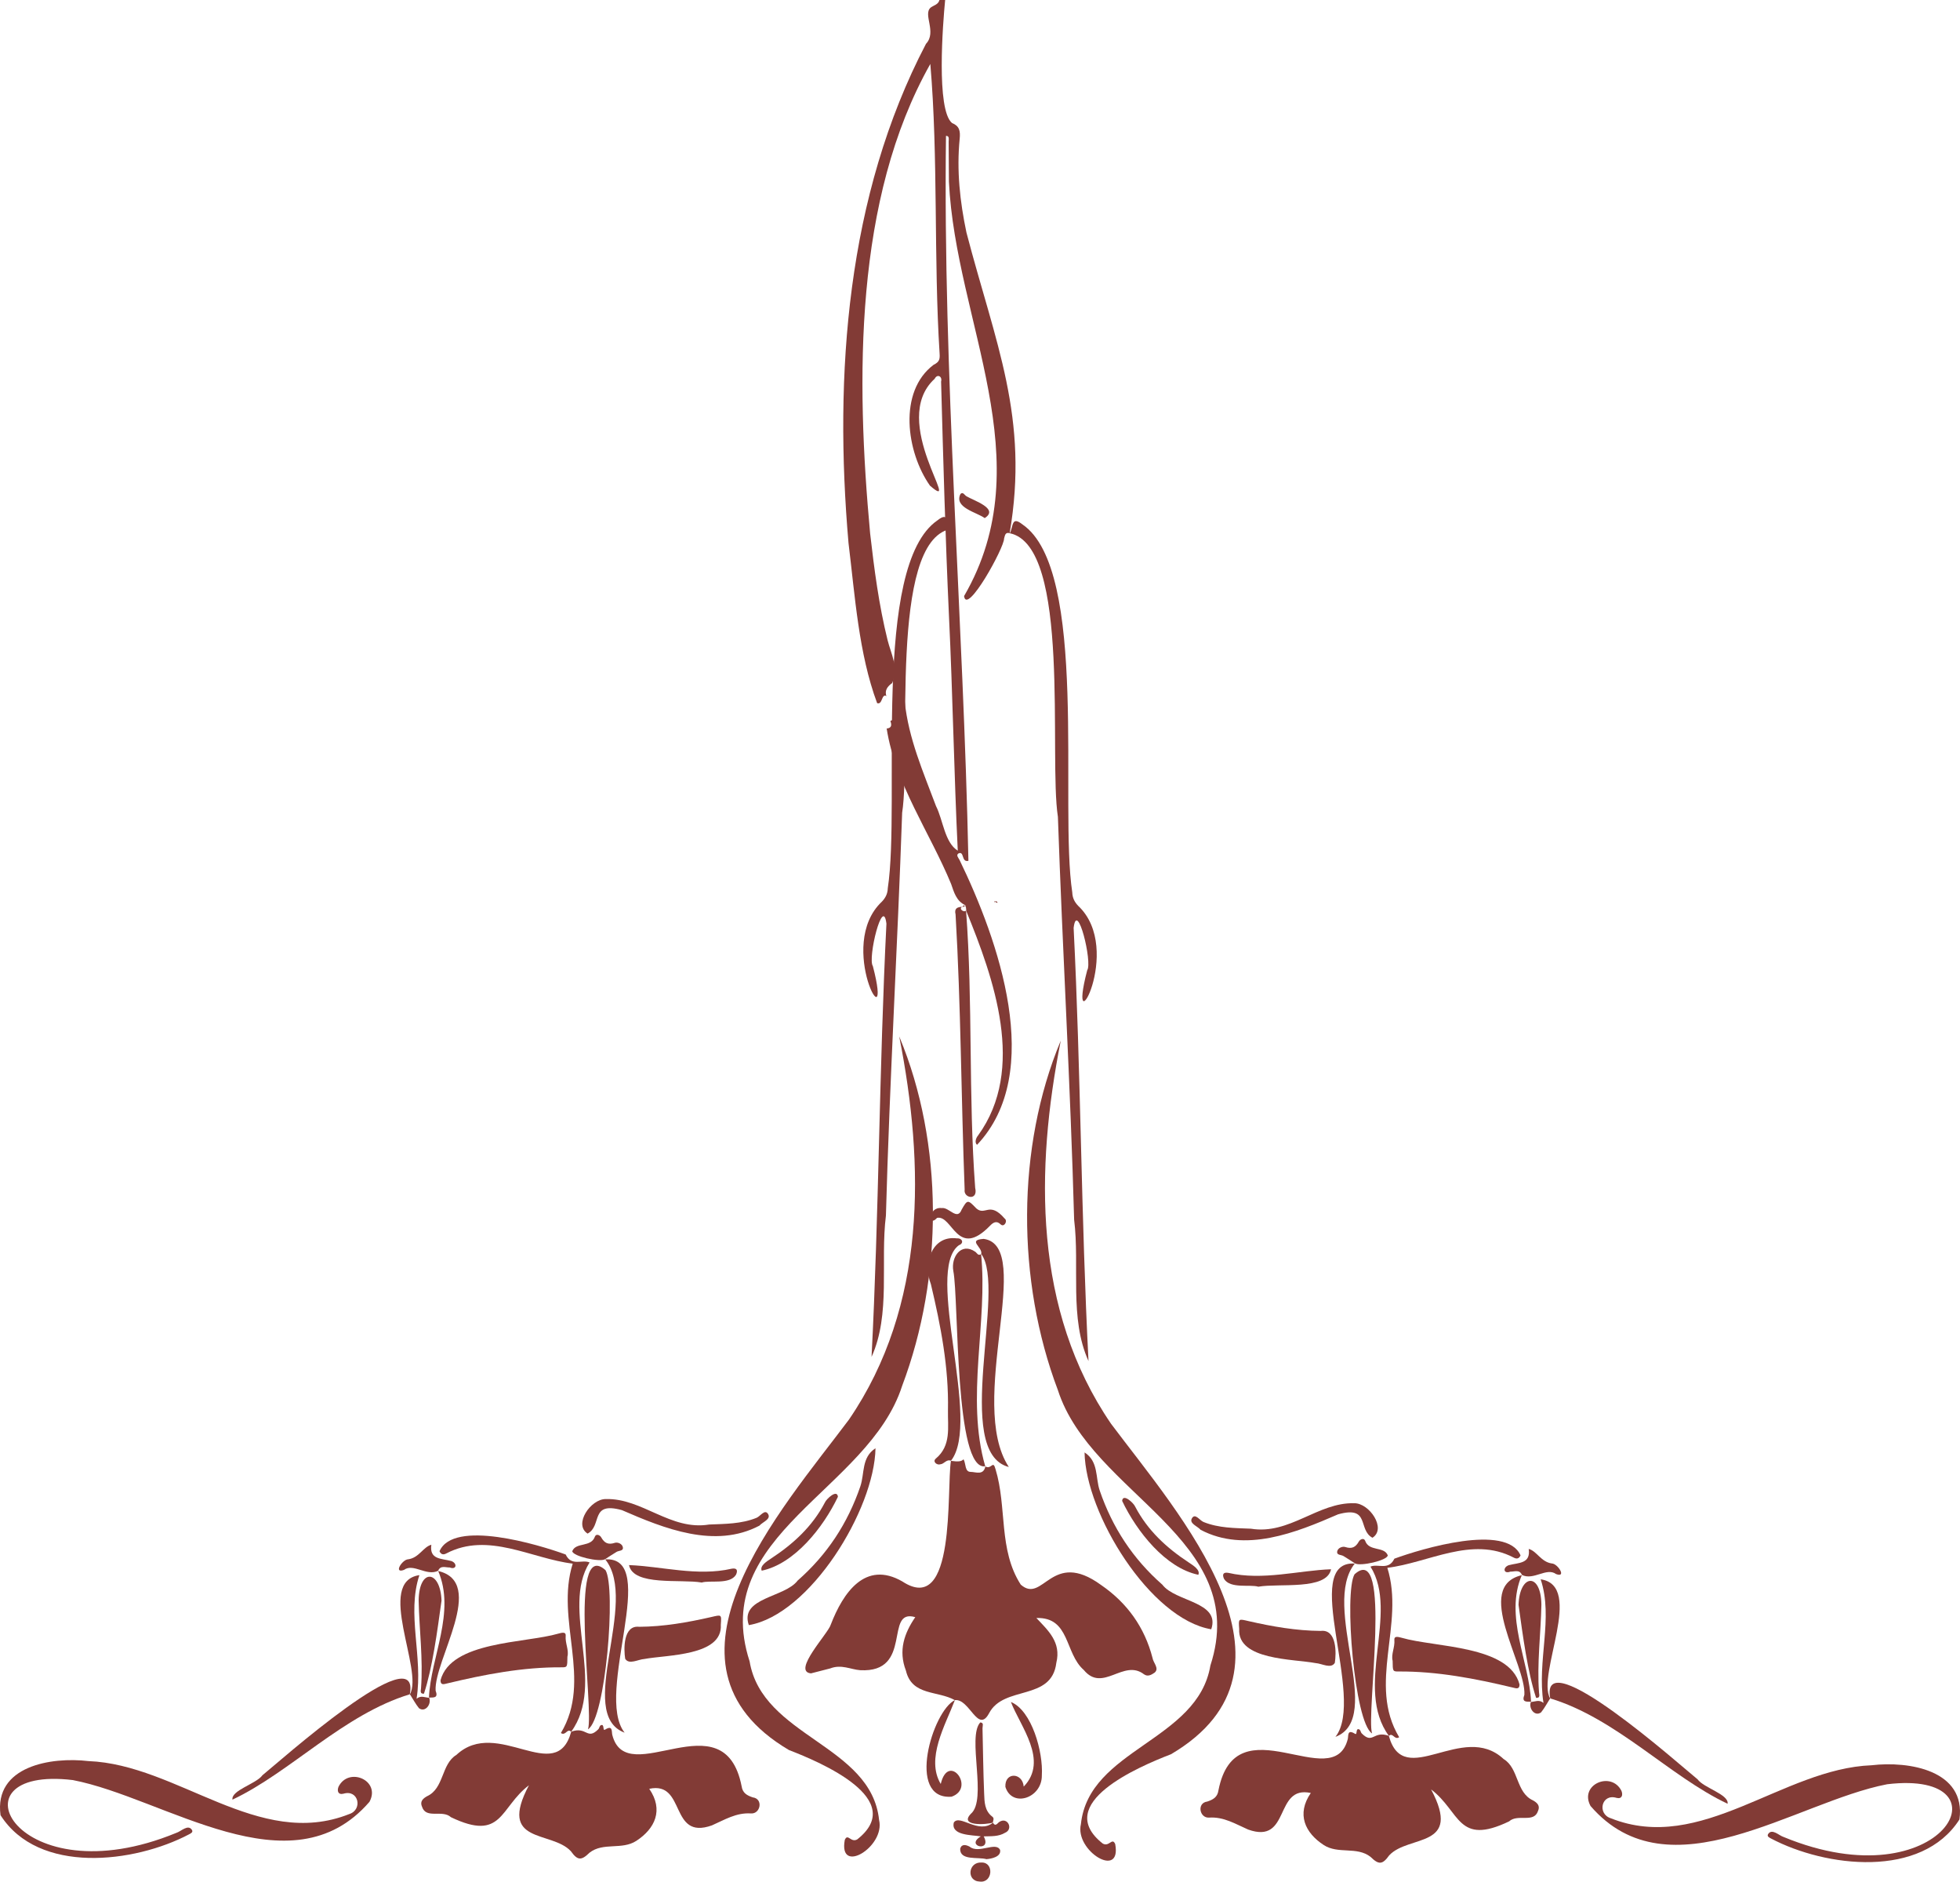 <svg xmlns="http://www.w3.org/2000/svg" width="448" height="430" viewBox="0 0 448 430" fill="none"><path d="M230.833 121.86C229.725 121.512 229.712 122.427 229.506 123.058C229.558 125.144 220.941 140.751 220.361 136.218C238.316 105.261 218.442 73.595 216.897 41.53C216.858 38.478 216.845 35.439 216.832 32.387C216.832 31.833 217.064 31.048 216.227 31.048C215.505 85.198 220.207 141.807 221.353 196.717C219.692 197.142 220.464 194.425 219.099 195.017C218.442 195.416 219.086 196.047 219.318 196.511C228.167 214.758 238.935 245.085 223.337 261.607C222.68 261.143 223.105 259.997 223.556 259.482C234.581 244.312 227.162 223.592 220.825 208.101L220.864 208.127C220.825 207.702 220.812 207.277 220.67 206.865C218.571 205.95 218.03 203.8 217.399 202.01C212.53 190.214 204.647 179.191 202.664 166.455L202.612 166.494C203.875 166.39 203.836 165.631 203.501 164.729L203.501 164.768C205.433 164.047 204.944 161.407 206.798 160.364C207.674 168.786 211.01 176.383 213.947 184.213C215.57 187.394 215.905 192.532 218.919 194.399C218.082 177.285 217.76 158.497 216.909 140.803C216.085 122.942 215.596 105.068 215.106 87.194C215.441 86.035 214.243 85.352 213.638 86.563C202.973 96.285 220.336 117.688 212.569 110.991C207.159 103.316 205.24 89.486 213.406 83.356C214.707 82.738 214.849 82.056 214.771 80.884C213.38 58.979 214.488 36.057 212.646 14.616C195.232 45.496 195.631 86.679 198.89 121.937C199.83 130.114 200.886 138.253 202.87 146.263C203.669 149.469 205.485 152.612 203.926 156.088C202.896 156.835 202.136 157.724 202.612 159.14L202.638 159.089C201.466 158.355 201.762 161.149 200.487 160.686C196.262 149.341 195.438 136.244 193.944 124.088C190.608 85.635 193.506 44.724 211.654 10.019C214.205 7.314 210.856 3.245 212.749 1.713C213.445 1.198 214.475 1.043 214.733 -2.93891e-05L216.034 -2.92754e-05C215.505 5.37 213.96 25.085 217.605 28.112C219.279 28.794 219.537 29.889 219.357 31.704C218.635 38.916 219.408 46.05 220.902 53.133C227.497 78.411 235.302 95.422 230.769 121.899L230.807 121.873L230.833 121.86Z" fill="#823B36"></path><path d="M447.891 415.764C439.223 429.362 417.301 426.748 404.755 420.116C404.395 419.91 403.867 419.691 404.111 419.176C405 417.708 406.623 419.485 407.718 419.807C444.208 434.848 460.192 404.29 431.353 407.741C410.333 411.785 381.519 433.496 363.551 412.712C360.885 407.818 368.304 404.625 370.623 409.261C370.996 410.201 370.739 411.167 369.502 410.857C366.037 409.802 365.033 414.502 368.163 415.506C388.9 423.761 407.357 404.187 427.798 403.401C436.312 402.397 449.398 404.535 447.879 415.764L447.891 415.764Z" fill="#823B36"></path><path d="M185.353 382.398C180.961 381.986 189.346 373.242 189.887 371.272C192.695 363.996 197.756 356.514 206.245 361.395C218.597 369.521 216.304 340.546 217.36 333.811L217.334 333.837C218.996 334.069 219.782 334.004 220.233 333.476C220.825 334.494 220.477 336.374 221.881 336.361C222.95 336.348 224.844 337.262 225.23 335.06L225.179 335.099C226.66 335.949 226.943 333.476 227.561 335.781C230.202 344.487 228.18 354.145 233.319 362.129C238.471 366.636 240.3 353.913 251.673 362.206C257.637 366.301 261.63 371.864 263.446 378.921C263.613 380.016 265.069 381.304 263.884 382.256C263.162 382.746 262.364 383.222 261.488 382.617C256.8 378.998 252.073 386.918 247.719 381.625C243.314 377.788 244.615 369.508 236.887 369.752C239.553 372.585 242.606 375.277 241.446 379.99C240.39 388.824 229.416 385.064 226.067 391.528C223.517 396.28 221.611 388.103 218.249 388.515L218.288 388.541C214.333 386.287 208.447 387.601 207.069 381.78C205.291 377.17 206.695 373.216 209.207 369.559C201.994 367.422 208.859 382.347 196.597 381.677C194.433 381.51 192.308 380.273 189.745 381.278L185.34 382.411L185.353 382.398Z" fill="#823B36"></path><path d="M317.453 396.692C320.866 409.222 334.326 393.241 343.69 401.985C347.193 404.097 346.472 409.634 350.388 411.424C351.315 411.939 352.101 412.622 351.547 413.845C350.607 416.717 346.923 414.412 344.939 416.227C333.102 421.894 333.849 414.038 327.113 408.926C334.313 422.512 321.974 419.202 317.53 423.993C315.985 426.156 315.134 426.169 313.254 424.327C310.137 421.894 305.861 423.774 302.576 421.636C298.3 418.854 296.278 414.579 299.614 409.737C291.151 407.909 295.067 421.584 285.291 418.095C282.406 416.833 279.727 415.133 276.352 415.365C274.188 415.506 273.492 412.016 275.953 411.695C277.228 411.27 278.284 410.729 278.503 409.132C282.509 388.811 304.779 410.355 308.063 397.413C308.243 396.679 307.896 395.083 309.699 396.203C310.253 396.551 309.879 395.379 310.369 395.147C311.051 395.121 310.935 395.868 311.296 396.164C313.846 398.701 313.898 395.379 317.479 396.692L317.453 396.666L317.453 396.692Z" fill="#823B36"></path><path d="M242.451 237.861C236.655 267.196 236.153 299.338 253.953 325.364C269.422 346.019 301.018 381.188 267.671 400.877C260.277 403.723 240.493 412.158 252.047 421.288C253.528 422.151 254.211 419.794 254.906 421.417C256.413 429.556 245.62 422.962 247.062 416.871C248.878 399.641 273.763 397.89 276.661 380.608C286.102 351.595 249.471 341.563 241.794 317.65C232.34 292.642 232.288 262.199 242.438 237.861L242.451 237.861Z" fill="#823B36"></path><path d="M230.833 121.86C230.833 121.86 230.807 121.886 230.794 121.886C231.657 120.392 231.104 117.791 233.718 119.851C248.917 130.256 242.09 184.187 245.091 203.941C245.13 205.216 245.632 206.156 246.444 207.006C257.147 217.064 243.61 240.488 248.505 221.725C249.741 219.961 246.199 205.461 245.401 212.041C247.049 244.931 247.114 278.528 248.801 311.031C244.37 301.283 246.83 289.306 245.517 278.747C244.679 248.047 242.863 217.373 241.807 186.673C239.669 172.919 244.898 124.809 230.82 121.86L230.833 121.86Z" fill="#823B36"></path><path d="M224.238 286.525C225.861 302.029 220.658 319.453 225.204 335.099L225.256 335.06C218.133 336.477 219.189 296.93 217.901 290.44C217.334 287.285 219.692 283.808 222.925 286.061C223.298 286.306 223.569 287.104 224.277 286.576L224.238 286.538L224.238 286.525Z" fill="#823B36"></path><path d="M318.316 379.539C317.929 378.02 318.857 376.474 318.715 374.788C318.612 373.654 319.874 374.169 320.39 374.272C328.028 376.5 344.939 375.959 347.322 384.935C347.322 386.133 346.537 385.824 345.815 385.656C337.224 383.596 328.504 381.909 319.63 381.973C318.342 381.973 318.342 381.935 318.316 379.526L318.316 379.539Z" fill="#823B36"></path><path d="M317.479 396.718C309.403 385.721 319.9 368.606 313.254 358.008C314.954 357.261 317.388 358.987 318.715 356.192C324.936 353.913 344.347 348.08 347.554 355.445C347.193 356.244 346.627 356.295 345.97 355.935C336.4 350.938 326.495 357.158 317.105 358.279C321.175 371.182 312.507 384.858 319.81 396.988C318.728 397.722 318.393 395.842 317.466 396.679L317.492 396.705L317.479 396.718Z" fill="#823B36"></path><path d="M217.36 333.811C216.33 333.399 215.827 334.558 214.939 334.623C214.166 334.893 213.11 334.03 213.87 333.348C217.489 330.347 216.6 326.123 216.678 322.286C216.884 312.499 215.029 302.944 212.775 293.466C210.984 288.946 212.865 282.237 218.726 282.996C219.936 282.906 220.452 284.091 219.163 284.568C211.216 290.453 224.444 324.9 217.347 333.837L217.373 333.811L217.36 333.811Z" fill="#823B36"></path><path d="M220.812 208.075C222.396 229.014 221.327 250.378 222.899 271.458C223.62 274.472 220.168 273.815 220.49 271.845C219.692 250.906 219.64 229.877 218.416 208.964C218.069 207.56 218.841 207.277 219.949 207.225L219.949 207.212C219.06 207.624 220.245 208.616 220.851 208.088L220.812 208.062L220.812 208.075Z" fill="#823B36"></path><path d="M224.277 286.564C224.676 285.005 221.005 283.37 224.844 283.112C236.629 284.735 220.889 320.496 230.588 335.241C217.566 331.905 230.189 294.226 224.251 286.525L224.29 286.564L224.277 286.564Z" fill="#823B36"></path><path d="M283.243 372.238C283.075 369.817 283.05 369.92 285.445 370.474C290.855 371.71 296.329 372.663 301.893 372.701C305.59 372.264 305.448 377.865 305.101 380.003C304.212 381.445 302.177 380.145 300.696 380.054C295.634 379.089 282.805 379.411 283.243 372.238Z" fill="#823B36"></path><path d="M313.615 396.126C309.557 393.64 307.174 363.855 309.609 359.759C318.316 351.981 312.185 391.721 313.615 396.126Z" fill="#823B36"></path><path d="M354.355 388.18C351.65 374.44 384.649 403.929 388.024 406.621C389.415 408.578 395.224 410.072 394.876 412.197C381.584 405.925 369.476 392.7 354.316 388.116L354.355 388.167L354.355 388.18Z" fill="#823B36"></path><path d="M247.886 331.905C251.145 333.992 250.359 337.687 251.364 340.623C254.262 349.097 258.976 356.257 265.687 362.142C268.624 366.069 279.018 366.005 276.854 372.328C262.905 369.984 248.118 345.929 247.899 331.892L247.886 331.905Z" fill="#823B36"></path><path d="M285.922 349.342C294.745 350.797 301.211 343.289 309.557 343.521C312.996 343.495 316.989 349.329 313.705 351.415C310.291 349.599 313.254 343.997 305.848 346.058C296.175 350.269 284.582 354.943 274.433 349.599C273.673 348.736 271.741 348.144 272.449 346.946C273.196 345.723 274.201 347.449 275.09 347.809C278.593 349.226 282.277 349.187 285.909 349.342L285.922 349.342Z" fill="#823B36"></path><path d="M309.712 357.261C301.765 366.958 316.641 392.649 305.242 396.911C312.288 388.013 296.896 356.373 309.776 357.313L309.712 357.261Z" fill="#823B36"></path><path d="M347.09 366.803C347.322 359.656 352.23 359.231 352.32 366.688C352.191 373.384 351.276 380.067 351.779 386.789C351.817 387.279 352.101 388.077 351.109 388C349.164 382.102 348.069 373.744 347.103 366.803L347.09 366.803Z" fill="#823B36"></path><path d="M354.316 388.129C353.634 389.197 353.041 390.331 352.242 391.322C350.774 392.378 349.306 390.318 349.937 388.888L349.885 388.94C350.851 388.901 351.792 388.309 352.796 389.159C351.264 379.526 355.115 369.843 352.152 360.906C362.25 362.386 351.148 382.656 354.316 388.129Z" fill="#823B36"></path><path d="M215.274 276.068C216.909 275.824 218.803 279.017 219.795 276.442C221.121 274.085 221.211 274.111 223.156 276.146C225.217 277.936 226.157 274.433 229.635 278.464C230.408 279.004 229.506 280.601 228.682 279.764C227.742 278.863 226.969 279.404 226.286 280.112C218.751 287.864 217.76 277.601 214.192 278.309C212.041 280.704 212.118 275.643 215.287 276.081L215.274 276.068Z" fill="#823B36"></path><path d="M349.937 388.888C348.906 388.863 347.76 389.056 348.43 387.304C348.842 380.351 336.632 362.515 347.889 359.953L347.863 359.914C343.78 369.366 349.576 379.707 349.95 388.888L349.937 388.888Z" fill="#823B36"></path><path d="M218.262 388.515C216.085 394.207 211.551 401.895 215.029 407.677C216.768 400.272 223.118 408.617 217.502 410.587C207.03 411.373 213.161 390.936 218.262 388.515Z" fill="#823B36"></path><path d="M234.002 408.269C239.746 402.294 233.164 394.464 231.065 388.94C235.831 390.872 238.471 400.375 238.136 405.719C238.188 410.935 231.322 413.188 229.803 408.346C229.622 404.882 233.718 405.037 233.989 408.269L234.002 408.269Z" fill="#823B36"></path><path d="M287.635 362.605C285.793 362 281.195 363.146 279.778 360.803C279.301 359.747 279.624 359.231 280.783 359.438C288.614 361.253 296.883 358.871 304.238 358.613C303.246 363.468 292.388 361.768 287.635 362.593L287.635 362.605Z" fill="#823B36"></path><path d="M256.491 342.98C256.671 341.19 259.131 343.469 259.479 344.319C262.325 349.754 266.666 353.746 271.728 357.068C272.758 357.751 274.394 358.768 273.905 359.875C266.421 358.317 259.839 350.011 256.491 342.993L256.491 342.98Z" fill="#823B36"></path><path d="M226.982 416.498C225.398 417.013 219.189 417.348 221.894 414.515C225.745 411.308 220.992 396.924 224.058 393.614C224.96 393.666 224.56 394.426 224.573 394.954C224.689 399.924 224.741 404.895 224.947 409.866C225.024 411.772 225.024 413.806 226.827 415.159C227.368 415.571 226.917 416.086 226.956 416.549L226.982 416.511L226.982 416.498Z" fill="#823B36"></path><path d="M347.889 359.953C347.335 358.575 346.176 359.193 345.223 359.154C343.638 359.772 343.445 358.188 344.849 357.686C347.142 357.068 349.898 357.39 349.422 353.965C351.276 354.454 352.217 356.939 354.703 357.287C356.081 357.326 358.155 360.635 355.669 359.708C353.492 358.111 350.517 361.253 347.85 359.901L347.889 359.94L347.889 359.953Z" fill="#823B36"></path><path d="M309.776 357.313C308.875 356.733 307.986 356.128 307.071 355.587C306.556 355.278 305.539 355.407 305.629 354.621C305.732 353.72 306.865 353.321 307.484 353.527C309.016 354.029 309.866 353.565 310.601 352.265C310.871 351.775 311.708 351.376 312.017 352.059C312.88 354.647 316.371 353.295 317.208 355.433C317.105 356.604 310.897 357.995 309.738 357.274L309.802 357.326L309.776 357.313Z" fill="#823B36"></path><path d="M226.956 416.536C227.561 417.541 228.025 416.588 228.411 416.356C230.331 415.094 231.696 418.017 229.725 418.829C228.244 419.73 226.557 419.601 224.844 419.653C226.853 423.387 220.464 421.919 224.187 419.653C222.177 419.318 217.27 419.485 218.017 416.485C219.37 414.502 223.62 419.241 226.956 416.536Z" fill="#823B36"></path><path d="M225.513 424.868C223.556 424.302 219.344 425.267 219.473 422.447C219.82 421.327 220.799 421.572 221.624 421.997C223.697 423.722 227.639 420.773 228.592 422.756C228.875 424.314 226.634 424.765 225.513 424.855L225.513 424.868Z" fill="#823B36"></path><path d="M225.076 118.396C223.285 117.07 217.978 116.001 219.537 112.884C220.13 112.292 220.477 113.193 220.941 113.425C222.577 114.404 228.437 116.258 225.076 118.396Z" fill="#823B36"></path><path d="M223.955 429.981C220.838 429.89 221.276 425.448 224.354 425.628C227.252 425.551 226.917 430.341 223.955 429.981Z" fill="#823B36"></path><path d="M220.658 206.852C220.696 207.006 220.735 207.161 220.774 207.302C220.542 206.774 220.258 206.8 219.949 207.225C219.949 207.225 219.949 207.251 219.949 207.238C220.271 207.264 220.503 207.135 220.658 206.839L220.658 206.852Z" fill="#823B36"></path><path d="M0.121 414.811C8.79 428.41 30.699 425.795 43.258 419.163C43.618 418.957 44.146 418.739 43.901 418.223C43.013 416.755 41.39 418.532 40.295 418.854C3.805 433.895 -12.192 403.337 16.647 406.788C37.667 410.832 66.481 432.543 84.449 411.759C87.115 406.865 79.696 403.672 77.377 408.308C77.004 409.248 77.261 410.214 78.498 409.905C81.963 408.849 82.967 413.549 79.838 414.553C59.1 422.808 40.643 403.234 20.202 402.448C11.688 401.444 -1.398 403.582 0.121 414.811Z" fill="#823B36"></path><path d="M130.56 395.739C127.147 408.269 113.687 392.288 104.323 401.032C100.82 403.144 101.541 408.681 97.625 410.471C96.698 410.986 95.912 411.669 96.466 412.892C97.406 415.764 101.09 413.459 103.074 415.274C114.911 420.941 114.163 413.085 120.9 407.973C113.7 421.559 126.039 418.249 130.483 423.04C132.028 425.203 132.878 425.216 134.759 423.374C137.876 420.941 142.152 422.821 145.437 420.683C149.713 417.901 151.735 413.626 148.399 408.784C156.862 406.956 152.946 420.632 162.722 417.142C165.607 415.88 168.286 414.18 171.661 414.412C173.825 414.553 174.52 411.064 172.06 410.742C170.785 410.317 169.729 409.776 169.51 408.179C165.504 387.858 143.234 409.402 139.95 396.46C139.769 395.726 140.117 394.13 138.314 395.25C137.76 395.598 138.134 394.426 137.644 394.194C136.962 394.168 137.077 394.915 136.717 395.211C134.167 397.748 134.115 394.426 130.534 395.739L130.56 395.713L130.56 395.739Z" fill="#823B36"></path><path d="M205.549 236.908C211.345 266.243 211.847 298.385 194.047 324.411C178.578 345.066 146.982 380.235 180.329 399.924C187.723 402.77 207.507 411.205 195.953 420.335C194.472 421.198 193.789 418.842 193.094 420.464C191.587 428.603 202.38 422.009 200.938 415.918C199.122 398.688 174.237 396.937 171.339 379.655C161.898 350.642 198.529 340.611 206.206 316.697C215.66 291.689 215.712 261.246 205.562 236.908L205.549 236.908Z" fill="#823B36"></path><path d="M217.18 120.907C217.18 120.907 217.206 120.933 217.219 120.933C216.356 119.439 216.909 116.838 214.295 118.898C199.096 129.303 205.923 183.234 202.921 202.988C202.883 204.263 202.38 205.203 201.569 206.053C190.866 216.111 204.403 239.535 199.508 220.772C198.272 219.008 201.814 204.508 202.612 211.088C200.964 243.978 200.899 277.575 199.212 310.078C203.643 300.33 201.183 288.354 202.496 277.794C203.334 247.094 205.15 216.42 206.206 185.72C208.344 171.966 203.115 123.856 217.193 120.907L217.18 120.907Z" fill="#823B36"></path><path d="M129.697 378.586C130.083 377.067 129.156 375.522 129.298 373.835C129.401 372.701 128.139 373.216 127.623 373.319C119.985 375.547 103.074 375.006 100.691 383.982C100.691 385.18 101.476 384.871 102.198 384.703C110.789 382.643 119.509 380.956 128.383 381.02C129.671 381.02 129.671 380.982 129.697 378.573L129.697 378.586Z" fill="#823B36"></path><path d="M130.534 395.765C138.61 384.768 128.113 367.653 134.759 357.055C133.059 356.308 130.624 358.034 129.298 355.239C123.077 352.96 103.666 347.127 100.459 354.493C100.82 355.291 101.386 355.342 102.043 354.982C111.613 349.985 121.518 356.205 130.908 357.326C126.838 370.229 135.506 383.905 128.203 396.035C129.285 396.769 129.62 394.889 130.547 395.726L130.521 395.752L130.534 395.765Z" fill="#823B36"></path><path d="M164.757 371.298C164.925 368.877 164.95 368.98 162.555 369.533C157.145 370.77 151.671 371.723 146.107 371.761C142.41 371.323 142.552 376.925 142.899 379.063C143.788 380.505 145.823 379.204 147.304 379.114C152.366 378.149 165.195 378.47 164.757 371.298Z" fill="#823B36"></path><path d="M134.398 395.186C138.456 392.7 140.839 362.914 138.404 358.819C129.697 351.041 135.828 390.781 134.398 395.186Z" fill="#823B36"></path><path d="M93.658 387.24C96.363 373.5 63.364 402.989 59.989 405.681C58.598 407.638 52.789 409.132 53.137 411.257C66.429 404.985 78.537 391.76 93.697 387.176L93.658 387.227L93.658 387.24Z" fill="#823B36"></path><path d="M200.126 330.952C196.868 333.039 197.653 336.734 196.649 339.67C193.751 348.144 189.036 355.304 182.326 361.189C179.389 365.116 168.995 365.052 171.159 371.375C185.108 369.031 199.895 344.976 200.114 330.94L200.126 330.952Z" fill="#823B36"></path><path d="M162.091 348.389C153.268 349.844 146.802 342.336 138.456 342.568C135.017 342.542 131.024 348.376 134.308 350.462C137.721 348.646 134.759 343.044 142.165 345.105C151.838 349.316 163.431 353.99 173.58 348.646C174.34 347.783 176.272 347.191 175.564 345.993C174.817 344.77 173.812 346.496 172.923 346.856C169.42 348.273 165.736 348.234 162.104 348.389L162.091 348.389Z" fill="#823B36"></path><path d="M138.301 356.308C146.248 366.005 131.372 391.696 142.771 395.958C135.725 387.06 151.117 355.42 138.237 356.36L138.301 356.308Z" fill="#823B36"></path><path d="M100.923 365.85C100.691 358.703 95.783 358.279 95.693 365.735C95.822 372.431 96.737 379.114 96.234 385.836C96.195 386.326 95.912 387.124 96.904 387.047C98.849 381.149 99.944 372.791 100.91 365.85L100.923 365.85Z" fill="#823B36"></path><path d="M93.697 387.176C94.379 388.245 94.972 389.378 95.77 390.369C97.239 391.425 98.707 389.365 98.076 387.935L98.127 387.987C97.162 387.948 96.221 387.356 95.217 388.206C96.749 378.573 92.898 368.89 95.861 359.953C85.763 361.434 96.865 381.703 93.697 387.176Z" fill="#823B36"></path><path d="M98.063 387.935C99.094 387.91 100.24 388.103 99.57 386.352C99.158 379.398 111.368 361.562 100.111 359L100.137 358.961C104.22 368.413 98.424 378.754 98.05 387.935L98.063 387.935Z" fill="#823B36"></path><path d="M160.378 361.652C162.22 361.047 166.818 362.193 168.235 359.85C168.711 358.794 168.389 358.279 167.23 358.485C159.399 360.3 151.13 357.918 143.775 357.66C144.767 362.515 155.625 360.815 160.378 361.64L160.378 361.652Z" fill="#823B36"></path><path d="M191.522 342.04C191.342 340.25 188.882 342.529 188.534 343.379C185.688 348.814 181.347 352.806 176.285 356.128C175.255 356.81 173.619 357.828 174.108 358.935C181.592 357.377 188.174 349.071 191.522 342.053L191.522 342.04Z" fill="#823B36"></path><path d="M100.124 359C100.678 357.622 101.837 358.24 102.79 358.201C104.374 358.819 104.568 357.235 103.164 356.733C100.871 356.115 98.115 356.437 98.591 353.012C96.737 353.501 95.796 355.986 93.31 356.334C91.932 356.373 89.858 359.682 92.344 358.755C94.521 357.158 97.496 360.3 100.163 358.948L100.124 358.987L100.124 359Z" fill="#823B36"></path><path d="M138.237 356.36C139.138 355.78 140.027 355.175 140.942 354.634C141.457 354.325 142.474 354.454 142.384 353.668C142.281 352.767 141.148 352.368 140.529 352.574C138.997 353.076 138.147 352.612 137.412 351.312C137.142 350.822 136.305 350.423 135.996 351.106C135.133 353.694 131.642 352.342 130.805 354.48C130.908 355.652 137.116 357.042 138.275 356.321L138.211 356.373L138.237 356.36Z" fill="#823B36"></path><path d="M227.342 205.899C227.304 206.053 227.265 206.208 227.227 206.349C227.458 205.821 227.742 205.847 228.051 206.272C228.051 206.272 228.051 206.298 228.051 206.285C227.729 206.311 227.497 206.182 227.342 205.886L227.342 205.899Z" fill="#823B36"></path></svg>